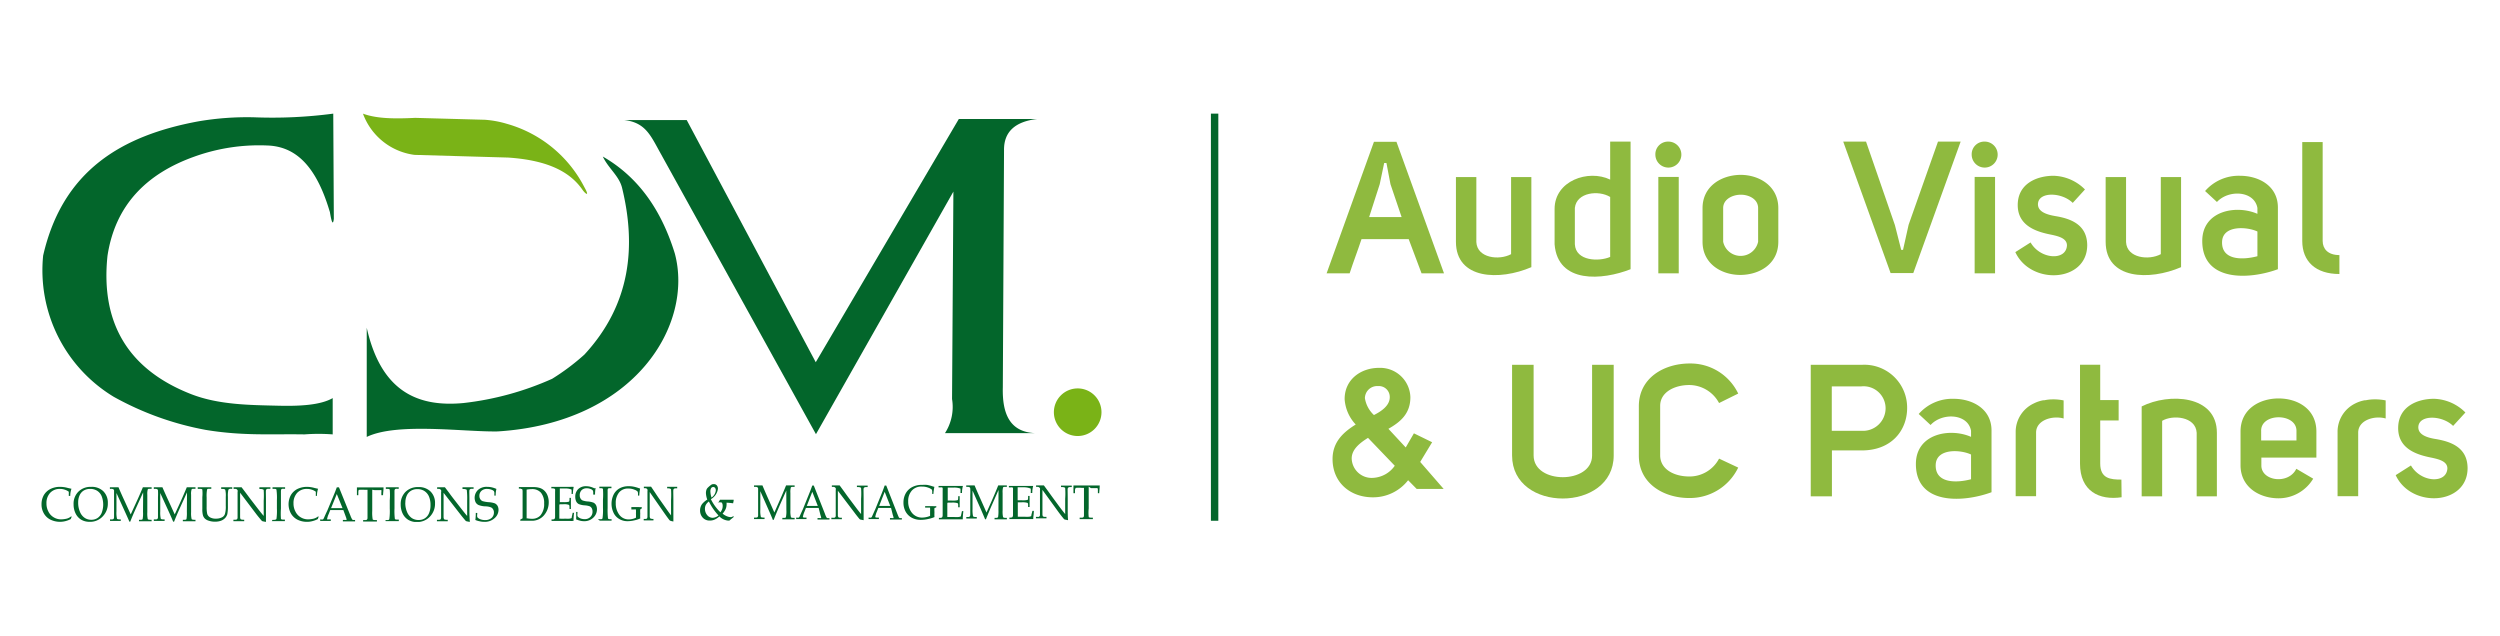 <?xml version="1.0" encoding="UTF-8"?> <svg xmlns="http://www.w3.org/2000/svg" xmlns:xlink="http://www.w3.org/1999/xlink" id="Layer_1" data-name="Layer 1" viewBox="0 0 354 90"><defs><style>.cls-1{fill:none;}.cls-2{clip-path:url(#clip-path);}.cls-3{clip-path:url(#clip-path-2);}.cls-4,.cls-6,.cls-7{fill:#03662b;}.cls-4,.cls-5{fill-rule:evenodd;}.cls-5{fill:#7ab317;}.cls-7{stroke:#03662b;stroke-miterlimit:10;stroke-width:1.05px;}.cls-8{fill:#8fba3f;}</style><clipPath id="clip-path"><rect class="cls-1" x="5.19" y="16.09" width="150.78" height="57.82"></rect></clipPath><clipPath id="clip-path-2"><rect class="cls-1" x="5.19" y="16.09" width="150.77" height="57.82"></rect></clipPath></defs><g class="cls-2"><g class="cls-3"><path class="cls-4" d="M46.7,30c-2-6.8-5-9.11-8.48-9.38a27.07,27.07,0,0,0-10.68,1.55C20.78,24.58,16.32,29,15.22,36.23c-1,9.58,3,16.11,11.82,19.57,3.92,1.53,8.27,1.55,12.41,1.65,3,.07,5.93-.08,7.66-1.08v5.14a26.75,26.75,0,0,0-4,0c-4.66-.08-8.7.24-14-.64a42.65,42.65,0,0,1-13-4.68,20.93,20.93,0,0,1-10-20c2.76-12.07,11.16-17,21.94-19A40.88,40.88,0,0,1,36,16.61a65.7,65.7,0,0,0,11.19-.52L47.27,31c-.12.92-.31.57-.57-1.06"></path><path class="cls-5" d="M51.39,16.09c2,.75,4.68.73,7.41.6l9.87.27a14.25,14.25,0,0,1,3.09.57,17.74,17.74,0,0,1,11,9c.81,1.44.1.9-.29.33-1.67-2.4-4.67-4.16-10.53-4.55l-13.25-.38a9,9,0,0,1-7.28-5.8"></path><path class="cls-4" d="M85.36,22.17c.77,1.65,2.3,2.73,2.72,4.41,2,8.19,1.3,16.46-5.33,23.63a31.83,31.83,0,0,1-4.57,3.43,42.24,42.24,0,0,1-12.55,3.43c-6.67.63-11.71-1.8-13.7-10.66V61.87c4.29-2.08,13.78-.69,18.54-.78C90,59.87,98.25,45.9,95.55,35.88c-2.1-6.79-5.65-11.1-10.19-13.71"></path><path class="cls-4" d="M88.36,17l8.88,0,18.27,34.29,20.26-34.44h11.1q-4.76.55-4.7,4.44L142,54.82c-.1,3.8,1,6.32,4.51,6.51l-12.7,0a6.85,6.85,0,0,0,1-4.83L135,27.13,115.54,61.48,93.28,21.25C92.05,19,91.22,17.3,88.36,17"></path><path class="cls-5" d="M152.6,55a3.37,3.37,0,1,1-3.37,3.37A3.37,3.37,0,0,1,152.6,55"></path><path class="cls-6" d="M111.34,69.46l-.93,2.09c-.34.79-.63,1.47-.85,2.06h-.13c-.07-.2-.29-.72-.66-1.55l-1.11-2.51v2.62a3.7,3.7,0,0,0,.07,1c0,.08.18.12.41.12h.12v.21l-.7,0-.79,0v-.21H107a.45.45,0,0,0,.27-.06.36.36,0,0,0,.08-.24c0-.31,0-.65,0-1V70.09c0-.46,0-.76,0-.91a.24.24,0,0,0-.1-.18.53.53,0,0,0-.31-.06h-.17v-.21l.69,0,.5,0c.25.6.54,1.27.87,2l.82,1.84.75-1.7c.27-.59.57-1.31.91-2.14l.55,0,.66,0v.21h-.2c-.18,0-.29,0-.34.1a2.42,2.42,0,0,0-.06.75v2.47a3.54,3.54,0,0,0,.07.95c0,.08.16.12.35.12h.18v.21l-.83,0-.91,0v-.21H111c.16,0,.26,0,.29-.12a4,4,0,0,0,.06-1Zm4.58,2.46h-1.8l-.21.54a3,3,0,0,0-.21.67.12.12,0,0,0,0,.11.46.46,0,0,0,.2.05l.3,0v.21l-.68,0-.78,0v-.21h.09a.65.65,0,0,0,.28,0,.57.57,0,0,0,.14-.21c.14-.32.3-.68.45-1l.85-2.11c.23-.56.39-1,.47-1.22h.21l1.58,4a2.71,2.71,0,0,0,.21.49.23.23,0,0,0,.12.12,1.13,1.13,0,0,0,.31,0v.21l-.77,0-.92,0v-.21l.31,0a.46.46,0,0,0,.2,0,.1.1,0,0,0,0-.09,1.47,1.47,0,0,0-.09-.32Zm-1.68-.28h1.56l-.78-2Zm4.4-2.15v2.34q0,.8,0,1.11a.6.6,0,0,0,.07.3.57.57,0,0,0,.3.07l.2,0v.21l-.62,0-.87,0v-.21H118a.27.27,0,0,0,.34-.3c0-.25,0-.59,0-1V70.33c0-.31,0-.62,0-.93a.76.76,0,0,0,0-.27.4.4,0,0,0-.13-.13.36.36,0,0,0-.22-.06h-.2v-.21l.61,0,.49,0,.58.79.56.78,1.07,1.43c.38.51.66.86.83,1.06V70.62a10.6,10.6,0,0,0,0-1.49c0-.09-.15-.14-.36-.16l-.23,0v-.21l.78,0,.74,0v.21h-.23c-.2,0-.31.07-.34.21s0,.59,0,1.48v1.53c0,.41,0,.9,0,1.47l-.49-.1a.42.42,0,0,1-.13-.11c-.23-.28-.47-.58-.72-.92Zm7.53,2.43h-1.8l-.21.54a3,3,0,0,0-.21.67.16.16,0,0,0,0,.11.46.46,0,0,0,.2.05l.3,0v.21l-.67,0-.79,0v-.21h.09a.65.65,0,0,0,.28,0,.47.47,0,0,0,.14-.21c.15-.32.3-.68.45-1l.86-2.11c.23-.56.38-1,.46-1.22h.22l1.57,4c.11.27.18.44.21.49a.34.34,0,0,0,.12.12,1.13,1.13,0,0,0,.31,0v.21l-.77,0-.91,0v-.21l.31,0a.4.4,0,0,0,.19,0,.11.11,0,0,0,0-.09,1.47,1.47,0,0,0-.09-.32Zm-1.68-.28h1.57l-.79-2Zm7.83.3a3.79,3.79,0,0,0,0,.58,6.21,6.21,0,0,0,0,.7,4.73,4.73,0,0,1-.94.28,4.35,4.35,0,0,1-1,.11,2.57,2.57,0,0,1-1.29-.31,2.18,2.18,0,0,1-.86-.87,2.62,2.62,0,0,1-.3-1.27,2.66,2.66,0,0,1,.32-1.3,2.24,2.24,0,0,1,.9-.88,2.86,2.86,0,0,1,1.45-.32,4.54,4.54,0,0,1,.66,0,5.61,5.61,0,0,1,.78.2l.27.08a7.23,7.23,0,0,0-.14,1H132v-.22a.88.88,0,0,0-.05-.39,1.59,1.59,0,0,0-.49-.27,2.43,2.43,0,0,0-.92-.16,1.78,1.78,0,0,0-1.4.54A2.2,2.2,0,0,0,128.6,71a2.49,2.49,0,0,0,.48,1.55,1.81,1.81,0,0,0,1.52.74,3,3,0,0,0,1.1-.24c0-.19,0-.39,0-.61a4.29,4.29,0,0,0,0-.47.15.15,0,0,0,0-.09l-.33,0-.37,0v-.21l1.06,0a3.94,3.94,0,0,0,.52,0v.17Zm1.82-.69v1.3c0,.3,0,.52,0,.66.31,0,.63,0,1,0a4.62,4.62,0,0,0,.58,0,1.17,1.17,0,0,0,.33-.09c.05-.2.1-.45.16-.74h.2c-.05.49-.08.82-.08,1v.16l-.71,0h-.49l-1.18,0-1,0v-.21h.09a.65.65,0,0,0,.35-.06.52.52,0,0,0,.09-.27c0-.14,0-.45,0-.94V70.2c0-.3,0-.55,0-.75a2,2,0,0,0,0-.34.22.22,0,0,0-.07-.09.72.72,0,0,0-.27,0l-.24,0v-.21H134l1.2,0h.56l.59,0a3.62,3.62,0,0,0-.13,1H136a5.22,5.22,0,0,0,0-.62,2.39,2.39,0,0,0-.9-.15c-.29,0-.58,0-.9,0,0,.21,0,.42,0,.63v1.21c.21,0,.39,0,.55,0a3,3,0,0,0,.83-.05c.07,0,.1-.15.1-.35v-.22h.21c0,.34,0,.61,0,.82s0,.46,0,.75h-.21v-.19c0-.22,0-.35-.11-.4a2.48,2.48,0,0,0-.83-.07l-.54,0m7.19-1.79-.92,2.09c-.35.79-.63,1.47-.86,2.06h-.12c-.08-.2-.3-.72-.66-1.55l-1.12-2.51v2.62a4.19,4.19,0,0,0,.07,1c.05.08.18.12.42.12h.11v.21l-.7,0-.78,0v-.21h.2a.41.41,0,0,0,.27-.06.36.36,0,0,0,.09-.24c0-.31,0-.65,0-1V70.09a8.56,8.56,0,0,0,0-.91.26.26,0,0,0-.09-.18.57.57,0,0,0-.32-.06h-.16v-.21l.68,0,.5,0c.25.6.54,1.27.87,2l.82,1.84.76-1.7c.26-.59.57-1.31.9-2.14l.55,0,.67,0v.21h-.21c-.18,0-.29,0-.33.1a2.42,2.42,0,0,0-.06.75v2.47a3.77,3.77,0,0,0,.06.95q.06.12.36.12h.18v.21l-.83,0-.91,0v-.21h.2q.24,0,.3-.12a5.09,5.09,0,0,0,.05-1Zm2.73,1.79v2c.31,0,.63,0,1,0a4.62,4.62,0,0,0,.58,0,1.09,1.09,0,0,0,.33-.09c0-.2.1-.45.16-.74h.2c0,.49-.08.82-.08,1v.16l-.71,0h-.48l-1.19,0-1,0v-.21H143a.63.63,0,0,0,.35-.06.52.52,0,0,0,.09-.27c0-.14,0-.45,0-.94V70.2c0-.3,0-.55,0-.75a2,2,0,0,0,0-.34.22.22,0,0,0-.07-.09.72.72,0,0,0-.27,0l-.24,0v-.21h1.09l1.19,0h.57l.59,0a3.62,3.62,0,0,0-.13,1h-.22a5.22,5.22,0,0,0,0-.62A2.39,2.39,0,0,0,145,69c-.29,0-.58,0-.9,0,0,.21,0,.42,0,.63v1.21c.21,0,.39,0,.55,0a3.15,3.15,0,0,0,.84-.05c.06,0,.09-.15.09-.35v-.22h.21c0,.34,0,.61,0,.82s0,.46,0,.75h-.21v-.19c0-.22,0-.35-.11-.4a2.48,2.48,0,0,0-.83-.07l-.54,0m3.51-1.76v2.34q0,.8,0,1.11a.6.6,0,0,0,.07.3.57.57,0,0,0,.3.07l.2,0v.21l-.62,0-.87,0v-.21h.23a.27.27,0,0,0,.34-.3c0-.25,0-.59,0-1V70.33c0-.31,0-.62,0-.93a.76.76,0,0,0,0-.27.4.4,0,0,0-.13-.13.37.37,0,0,0-.23-.06h-.19v-.21l.61,0,.49,0,.58.79.56.78L150,71.73c.38.51.66.86.83,1.06V70.62a10.6,10.6,0,0,0,0-1.49c0-.09-.15-.14-.36-.16l-.23,0v-.21l.78,0,.74,0v.21h-.23c-.2,0-.31.07-.34.21s0,.59,0,1.48v1.53c0,.41,0,.9.05,1.47l-.49-.1a.42.42,0,0,1-.13-.11c-.23-.28-.47-.58-.72-.92Zm6.55-.46c0,.34,0,.7,0,1.07V72a5.88,5.88,0,0,0,0,1.19c0,.07.15.11.35.11h.24v.21l-.94,0-.93,0v-.21h.27a.39.39,0,0,0,.26-.06.36.36,0,0,0,.08-.23q0-.41,0-1V70.08c0-.38,0-.73,0-1h-.32a4.7,4.7,0,0,0-.84,0s-.09.13-.11.31l0,.45H152v-.4c0-.17,0-.4,0-.7l2,0,1.72,0c0,.38-.06.75-.07,1.1h-.19l0-.44a.53.53,0,0,0-.06-.28.28.28,0,0,0-.15,0c-.23,0-.49,0-.77,0Z"></path><path class="cls-6" d="M74,73.39c0-.35,0-1,0-1.83v-1c0-.41,0-.75,0-1a.75.75,0,0,0-.06-.3s-.1,0-.23-.07l-.24,0v-.22l.65,0h1.41a3.07,3.07,0,0,1,.78.09,1.66,1.66,0,0,1,.73.38,1.84,1.84,0,0,1,.49.72,2.57,2.57,0,0,1,.17,1A2.78,2.78,0,0,1,77,73a2.22,2.22,0,0,1-1.72.74h-.36l-.66,0a4.83,4.83,0,0,0-.59,0v-.16Zm.62,0a3.66,3.66,0,0,0,.69.07A1.58,1.58,0,0,0,76.51,73a2.46,2.46,0,0,0,.54-1.72,2.25,2.25,0,0,0-.45-1.51,1.63,1.63,0,0,0-1.31-.51,4.13,4.13,0,0,0-.72.07c0,.21,0,.46,0,.73v2.22c0,.4,0,.79,0,1.14m4.63-1.94v1.31c0,.3,0,.51,0,.65a8.52,8.52,0,0,0,.9,0,2.88,2.88,0,0,0,.55,0,1.35,1.35,0,0,0,.3-.08c0-.2.09-.45.14-.75h.2a9.47,9.47,0,0,0-.08,1v.15a4.82,4.82,0,0,1-.65,0h-.45c-.5,0-.87,0-1.11,0s-.52,0-.9,0v-.21h.09a.53.53,0,0,0,.32-.06.52.52,0,0,0,.09-.27c0-.14,0-.46,0-.94V70.39c0-.31,0-.56,0-.75a2.19,2.19,0,0,0,0-.35.16.16,0,0,0-.06-.08.78.78,0,0,0-.25-.06l-.22,0v-.21h1l1.11,0h.52a4.87,4.87,0,0,1,.54,0,4.72,4.72,0,0,0-.12,1h-.19a3.64,3.64,0,0,0,0-.62,2,2,0,0,0-.83-.15c-.27,0-.54,0-.83,0,0,.22,0,.43,0,.64V71.1l.5,0a2.49,2.49,0,0,0,.78-.06c.06,0,.09-.15.09-.34V70.5h.2c0,.34,0,.61,0,.81s0,.47,0,.76h-.2v-.19c0-.22,0-.35-.11-.4a1.94,1.94,0,0,0-.76-.08l-.5,0m5.07-2.29a4.58,4.58,0,0,0-.08.93H84V69.8a.7.7,0,0,0-.06-.35.73.73,0,0,0-.32-.21,1.4,1.4,0,0,0-.54-.1,1,1,0,0,0-.73.27,1,1,0,0,0-.26.71.85.85,0,0,0,.11.46.65.65,0,0,0,.29.28,2.73,2.73,0,0,0,.78.15,2.79,2.79,0,0,1,.8.18.91.91,0,0,1,.34.36,1.32,1.32,0,0,1,.12.59A1.62,1.62,0,0,1,84,73.31a1.79,1.79,0,0,1-1.3.49,2.2,2.2,0,0,1-.56-.07,3.37,3.37,0,0,1-.56-.19,9.68,9.68,0,0,0,0-1.05h.19v.17a1.58,1.58,0,0,0,0,.41.5.5,0,0,0,.14.17,1.24,1.24,0,0,0,.38.2,1.72,1.72,0,0,0,.47.07,1.1,1.1,0,0,0,.84-.31,1,1,0,0,0,.3-.76,1,1,0,0,0-.1-.46.69.69,0,0,0-.28-.28,2.48,2.48,0,0,0-.68-.14,2.7,2.7,0,0,1-.88-.18.85.85,0,0,1-.37-.38,1.45,1.45,0,0,1-.13-.65,1.47,1.47,0,0,1,.4-1.08,1.52,1.52,0,0,1,1.13-.42,2.3,2.3,0,0,1,.58.07,2.75,2.75,0,0,1,.58.22m.51,4.38H85c.18,0,.29,0,.32-.16a8.26,8.26,0,0,0,.06-1.45V70.76a10.83,10.83,0,0,0,0-1.49c0-.1-.12-.14-.28-.14h-.23v-.22c.32,0,.63,0,1,0s.49,0,.71,0v.22h-.23a.42.42,0,0,0-.25.05.47.47,0,0,0-.06.3c0,.24,0,.67,0,1.28v1.17a10.24,10.24,0,0,0,.05,1.45c0,.09.14.14.31.14h.2v.21c-.24,0-.5,0-.78,0s-.62,0-.88,0Zm6-1.39a3.69,3.69,0,0,0,0,.58,6,6,0,0,0,0,.7,3.87,3.87,0,0,1-.87.28,4.35,4.35,0,0,1-.92.11,2.24,2.24,0,0,1-1.2-.32,2,2,0,0,1-.79-.87,3,3,0,0,1,0-2.56,2.1,2.1,0,0,1,.83-.89,2.58,2.58,0,0,1,1.34-.31,2.9,2.9,0,0,1,.61.05,5,5,0,0,1,.74.2l.24.08a7.81,7.81,0,0,0-.12,1h-.18V70a.85.85,0,0,0-.05-.39,1.15,1.15,0,0,0-.46-.27,2.08,2.08,0,0,0-.85-.16,1.59,1.59,0,0,0-1.3.53,2.3,2.3,0,0,0-.49,1.54,2.65,2.65,0,0,0,.44,1.55,1.64,1.64,0,0,0,1.42.75,2.51,2.51,0,0,0,1-.24,6,6,0,0,0,0-.61,4.41,4.41,0,0,0,0-.48s0-.07,0-.08a1.59,1.59,0,0,0-.3,0l-.35,0V71.8c.45,0,.77,0,1,0a2.17,2.17,0,0,0,.47,0V72Zm1.34-2.45V72c0,.53,0,.9,0,1.11a.67.67,0,0,0,.07.29s.12.06.28.08l.18,0v.21c-.21,0-.4,0-.57,0l-.81,0v-.21h.21a.36.36,0,0,0,.25-.06.53.53,0,0,0,.07-.24q0-.37,0-1V70.52c0-.31,0-.63,0-.94a.76.76,0,0,0,0-.27.71.71,0,0,0-.12-.13.41.41,0,0,0-.21-.05h-.18v-.22l.56,0,.46,0,.54.8c.17.26.34.52.52.78l1,1.42c.36.51.61.87.77,1.06V70.8a11.84,11.84,0,0,0,0-1.49c0-.08-.14-.14-.33-.16l-.22,0v-.22l.72,0,.7,0v.22h-.23c-.18,0-.28.07-.31.21s0,.58,0,1.48v1.52c0,.42,0,.91,0,1.48a1.92,1.92,0,0,1-.45-.11.35.35,0,0,1-.12-.1c-.22-.28-.44-.59-.68-.93Z"></path><path class="cls-6" d="M9.74,70.23l0-.6a1.88,1.88,0,0,0-.6-.3,2,2,0,0,0-.65-.1,1.82,1.82,0,0,0-1.39.56,2.1,2.1,0,0,0-.52,1.48,2.42,2.42,0,0,0,.27,1.16,1.92,1.92,0,0,0,.75.82,2,2,0,0,0,1,.29,3.53,3.53,0,0,0,.85-.1,1.6,1.6,0,0,0,.63-.33l.07.07a3.05,3.05,0,0,0-.13.32,3.31,3.31,0,0,1-.75.29,3.09,3.09,0,0,1-2.15-.22,2.2,2.2,0,0,1-.92-.89,2.48,2.48,0,0,1-.32-1.28,2.59,2.59,0,0,1,.32-1.28,2.27,2.27,0,0,1,.92-.87,3,3,0,0,1,1.45-.31,4.13,4.13,0,0,1,1.06.16l.49.11a2.9,2.9,0,0,0-.17,1Zm.68,1.18a2.39,2.39,0,0,1,.68-1.79,2.44,2.44,0,0,1,1.81-.68,2.31,2.31,0,0,1,1.73.63,2.27,2.27,0,0,1,.63,1.68,2.58,2.58,0,0,1-.73,1.88,2.42,2.42,0,0,1-1.84.76,2.32,2.32,0,0,1-1.2-.3,2.09,2.09,0,0,1-.79-.87,2.9,2.9,0,0,1-.29-1.31m.65-.27a3.22,3.22,0,0,0,.25,1.33,1.86,1.86,0,0,0,.66.85,1.63,1.63,0,0,0,.95.28,1.58,1.58,0,0,0,.87-.24,1.65,1.65,0,0,0,.59-.72,3.29,3.29,0,0,0,0-2.39,1.67,1.67,0,0,0-.64-.76,1.83,1.83,0,0,0-1-.26,1.68,1.68,0,0,0-.89.23,1.5,1.5,0,0,0-.58.66,2.32,2.32,0,0,0-.21,1m9.2-1.4-.95,2.09c-.36.79-.65,1.47-.88,2.06h-.12c-.08-.2-.31-.72-.69-1.55l-1.14-2.51v2.62a3.7,3.7,0,0,0,.07,1c0,.08.19.12.43.12h.11v.21l-.72,0-.8,0v-.21h.2a.48.48,0,0,0,.29-.06.42.42,0,0,0,.08-.24c0-.31,0-.65,0-1V70.37c0-.46,0-.76,0-.91a.24.24,0,0,0-.1-.18.59.59,0,0,0-.33-.06h-.16V69l.7,0,.52,0c.25.6.55,1.27.89,2l.84,1.84.78-1.7c.28-.59.59-1.31.94-2.14l.56,0,.68,0v.21h-.21c-.18,0-.3,0-.34.1a2.42,2.42,0,0,0-.06.75v2.47a3.77,3.77,0,0,0,.06.95c0,.08.17.12.37.12h.18v.21l-.85,0-.94,0v-.21h.21c.17,0,.27,0,.31-.12a4.32,4.32,0,0,0,.05-1Zm6.21,0-.95,2.09c-.36.79-.65,1.47-.88,2.06h-.13c-.08-.2-.3-.72-.68-1.55l-1.15-2.51v2.62a4.19,4.19,0,0,0,.07,1c0,.08.19.12.43.12h.12v.21l-.72,0-.81,0v-.21H22a.46.46,0,0,0,.28-.06.36.36,0,0,0,.09-.24c0-.31,0-.65,0-1V70.37a8.56,8.56,0,0,0,0-.91.26.26,0,0,0-.09-.18.64.64,0,0,0-.33-.06h-.17V69l.7,0L23,69c.26.6.56,1.27.9,2l.84,1.84.78-1.7c.27-.59.58-1.31.93-2.14L27,69l.68,0v.21h-.21c-.19,0-.3,0-.34.1a2,2,0,0,0-.07.75v2.47a3.54,3.54,0,0,0,.07.95c0,.08.17.12.37.12h.18v.21l-.85,0-.94,0v-.21h.21c.17,0,.27,0,.31-.12a5.09,5.09,0,0,0,.05-1ZM28,69.22V69l1,0,.92,0v.21h-.23c-.2,0-.33,0-.37.12a4.92,4.92,0,0,0-.06,1.11v1.32a4.45,4.45,0,0,0,.08,1,.86.86,0,0,0,.39.49,1.58,1.58,0,0,0,.84.19,1.83,1.83,0,0,0,.91-.21.83.83,0,0,0,.37-.45,3.67,3.67,0,0,0,.12-1.16V70.36a3.47,3.47,0,0,0-.07-1c-.05-.09-.19-.13-.42-.13h-.16V69l.84,0,.72,0v.21h-.21a.35.35,0,0,0-.33.14,3.67,3.67,0,0,0-.07,1v1.27a5.9,5.9,0,0,1-.08,1.18,1.44,1.44,0,0,1-.3.54,1.52,1.52,0,0,1-.58.39,2.4,2.4,0,0,1-.85.14,2.67,2.67,0,0,1-.88-.13,1.39,1.39,0,0,1-.57-.31,1.13,1.13,0,0,1-.27-.45,3.27,3.27,0,0,1-.09-.92V70.4a5.64,5.64,0,0,0,0-1.06c0-.08-.15-.12-.34-.12Zm6,.55v2.34q0,.8,0,1.11a.64.64,0,0,0,.07.3.65.65,0,0,0,.31.07l.2,0v.21l-.63,0-.9,0v-.21h.24a.45.45,0,0,0,.27-.06.39.39,0,0,0,.08-.24c0-.25,0-.59,0-1V70.61c0-.31,0-.62,0-.93a.56.56,0,0,0,0-.27.49.49,0,0,0-.12-.13.43.43,0,0,0-.24-.06h-.2V69l.63,0,.5,0,.6.79.58.78L36.49,72c.39.51.68.86.85,1.06V70.9a12.06,12.06,0,0,0,0-1.5c0-.08-.16-.13-.37-.16l-.24,0V69l.8,0,.76,0v.21H38c-.2,0-.31.07-.34.21s0,.59,0,1.48v1.53c0,.41,0,.9,0,1.47a4.73,4.73,0,0,1-.51-.1.42.42,0,0,1-.13-.11c-.24-.28-.49-.58-.75-.92Zm4.59,3.84h.2q.3,0,.36-.15A8.42,8.42,0,0,0,39.21,72V70.85a8.55,8.55,0,0,0-.06-1.49c0-.09-.13-.14-.3-.14h-.26V69l1,0,.78,0v.21h-.24a.46.46,0,0,0-.29.06s-.06.13-.06.29,0,.67,0,1.29V72a10.36,10.36,0,0,0,0,1.45c0,.09.16.13.35.13h.21v.21l-.85,0-1,0Zm6.13-3.38,0-.6a1.88,1.88,0,0,0-.6-.3,2,2,0,0,0-.65-.1,1.82,1.82,0,0,0-1.39.56,2.1,2.1,0,0,0-.52,1.48,2.42,2.42,0,0,0,.27,1.16,1.92,1.92,0,0,0,.75.82,2,2,0,0,0,1,.29,3.44,3.44,0,0,0,.84-.1,1.71,1.71,0,0,0,.64-.33l.06.07L45,73.5a3.21,3.21,0,0,1-.76.29,2.78,2.78,0,0,1-.76.1,2.94,2.94,0,0,1-1.39-.32,2.23,2.23,0,0,1-.91-.89,2.72,2.72,0,0,1,0-2.56,2.25,2.25,0,0,1,.91-.87,3.09,3.09,0,0,1,1.46-.31,4,4,0,0,1,1,.16l.49.11a3.19,3.19,0,0,0-.16,1Zm3.9,2H46.76l-.21.54a2.69,2.69,0,0,0-.22.67.16.16,0,0,0,0,.11.51.51,0,0,0,.2,0l.31,0v.21l-.69,0-.81,0v-.21h.1a.75.75,0,0,0,.29,0,.57.57,0,0,0,.14-.21c.15-.33.3-.68.46-1l.88-2.11c.24-.56.4-1,.48-1.22H48l1.62,4a3.29,3.29,0,0,0,.22.49.28.28,0,0,0,.12.12,1.23,1.23,0,0,0,.32,0v.21l-.79,0-.94,0v-.21l.31,0a.52.52,0,0,0,.21,0,.1.1,0,0,0,0-.09,1.47,1.47,0,0,0-.09-.32Zm-1.74-.28H48.5l-.81-2Zm5.83-2.6c0,.33,0,.69,0,1.06v1.93a5.45,5.45,0,0,0,.06,1.19c0,.07.15.11.36.11h.24v.21l-1,0-.95,0v-.21h.26a.42.42,0,0,0,.28-.06.38.38,0,0,0,.08-.23c0-.27,0-.6,0-1V70.36c0-.38,0-.73,0-1h-.33a6,6,0,0,0-.87,0c-.05,0-.09.13-.1.31l0,.45h-.2v-.4c0-.16,0-.4,0-.7l2,0,1.77,0c0,.38-.06.75-.07,1.1H54l0-.44a.74.74,0,0,0,0-.28.37.37,0,0,0-.16,0c-.23,0-.5,0-.8,0Zm1.87,4.29h.2c.2,0,.32,0,.35-.15A8.42,8.42,0,0,0,55.19,72V70.85a9.23,9.23,0,0,0,0-1.49c0-.09-.13-.14-.31-.14h-.25V69l1.05,0,.78,0v.21h-.25a.42.42,0,0,0-.28.06.49.49,0,0,0-.07.29c0,.24,0,.67,0,1.29V72a8.81,8.81,0,0,0,.05,1.45c0,.09.15.13.35.13h.21v.21l-.86,0-1,0Zm2.16-2.2a2.43,2.43,0,0,1,.68-1.79,2.46,2.46,0,0,1,1.81-.68,2.35,2.35,0,0,1,1.74.63,2.27,2.27,0,0,1,.63,1.68,2.62,2.62,0,0,1-.73,1.88,2.44,2.44,0,0,1-1.84.76,2.27,2.27,0,0,1-1.2-.3,2.11,2.11,0,0,1-.8-.87,2.9,2.9,0,0,1-.29-1.31m.65-.27a3.22,3.22,0,0,0,.25,1.33,1.93,1.93,0,0,0,.66.85,1.67,1.67,0,0,0,1,.28,1.52,1.52,0,0,0,.86-.24,1.58,1.58,0,0,0,.59-.72,2.86,2.86,0,0,0,.21-1.16,3,3,0,0,0-.23-1.23,1.75,1.75,0,0,0-.65-.76,1.8,1.8,0,0,0-1-.26,1.65,1.65,0,0,0-.88.23,1.52,1.52,0,0,0-.59.66,2.32,2.32,0,0,0-.21,1m5.41-1.37v2.34c0,.53,0,.9,0,1.11a.6.6,0,0,0,.08.3.62.62,0,0,0,.31.07l.2,0v.21l-.63,0-.9,0v-.21h.23a.46.46,0,0,0,.28-.06.47.47,0,0,0,.08-.24c0-.25,0-.59,0-1V70.61c0-.31,0-.62,0-.93a.56.56,0,0,0,0-.27.4.4,0,0,0-.13-.13.37.37,0,0,0-.23-.06h-.2V69l.62,0L63,69l.6.79c.18.26.38.52.58.78L65.29,72c.4.51.68.86.86,1.06V70.9a10.93,10.93,0,0,0-.05-1.5c0-.08-.15-.13-.37-.16l-.24,0V69l.8,0,.77,0v.21h-.24c-.2,0-.32.07-.35.21s0,.59,0,1.48v1.53q0,.61.06,1.47a4.19,4.19,0,0,1-.51-.1.33.33,0,0,1-.13-.11c-.24-.28-.49-.58-.75-.92Zm7.48-.54a3.91,3.91,0,0,0-.1.94H70V69.9a.61.61,0,0,0-.07-.36.79.79,0,0,0-.35-.2,1.73,1.73,0,0,0-.6-.11,1.12,1.12,0,0,0-.8.27.93.93,0,0,0-.3.71.85.85,0,0,0,.12.46.72.72,0,0,0,.33.29,4.45,4.45,0,0,0,.86.15,3.11,3.11,0,0,1,.89.17.94.94,0,0,1,.38.36,1.22,1.22,0,0,1,.13.59A1.56,1.56,0,0,1,70,73.4a2,2,0,0,1-1.44.49,2.68,2.68,0,0,1-.62-.07,3,3,0,0,1-.63-.19,7.37,7.37,0,0,0,.06-1h.21v.17a1.05,1.05,0,0,0,0,.4.38.38,0,0,0,.15.17,1.17,1.17,0,0,0,.42.2,1.72,1.72,0,0,0,.52.07,1.34,1.34,0,0,0,.94-.3,1,1,0,0,0,.33-.77.79.79,0,0,0-.12-.45.61.61,0,0,0-.31-.28,2.23,2.23,0,0,0-.75-.14,2.94,2.94,0,0,1-1-.19.94.94,0,0,1-.41-.38,1.54,1.54,0,0,1,.31-1.73A1.77,1.77,0,0,1,69,68.94a2.79,2.79,0,0,1,.64.07,3.56,3.56,0,0,1,.65.22"></path><path class="cls-6" d="M101.76,71.08l.2-.32.52,0h.41l1,0c0,.2-.06.37-.08.51a8.11,8.11,0,0,0-.93-.09,2.31,2.31,0,0,1,0,.32,1.56,1.56,0,0,1-.13.58,2.42,2.42,0,0,1-.43.65,2.16,2.16,0,0,0,.63.38,1.52,1.52,0,0,0,.55.12.8.8,0,0,0,.37-.17l0,.17c-.27.21-.46.37-.58.48a.75.75,0,0,1-.26,0,2,2,0,0,1-1.17-.59,2.39,2.39,0,0,1-.68.46,1.63,1.63,0,0,1-.67.13,1.28,1.28,0,0,1-1-.41,1.46,1.46,0,0,1-.38-1,1.54,1.54,0,0,1,.28-.92,3,3,0,0,1,.74-.64,3,3,0,0,1-.19-.91,1.5,1.5,0,0,1,.08-.5.84.84,0,0,1,.2-.29,3.88,3.88,0,0,1,.49-.41.63.63,0,0,1,.34-.08.54.54,0,0,1,.43.18.72.72,0,0,1,.16.5,2,2,0,0,1-1,1.45,6.63,6.63,0,0,0,1.35,1.86,1.74,1.74,0,0,0,.25-.45,1.31,1.31,0,0,0,.07-.44.86.86,0,0,0-.08-.41.13.13,0,0,0-.1-.09,1.78,1.78,0,0,0-.54,0Zm-1-.63a1.43,1.43,0,0,0,.6-1,.64.64,0,0,0-.1-.36.35.35,0,0,0-.26-.13.35.35,0,0,0-.3.16.87.87,0,0,0-.11.48,3,3,0,0,0,.17.88m1,2.53a8.1,8.1,0,0,1-1.38-2,1.51,1.51,0,0,0-.44.49,1.19,1.19,0,0,0-.12.54,1.38,1.38,0,0,0,.31.89,1,1,0,0,0,.79.39,1.38,1.38,0,0,0,.84-.35"></path></g></g><line class="cls-7" x1="171.99" y1="16.09" x2="171.99" y2="73.74"></line><path class="cls-8" d="M194.55,20.08h3.19l6.73,18.62h-3.18l-1.82-4.84h-6.68c-.6,1.81-1.08,3-1.68,4.84h-3.26Zm2.34,6-.57-3H196l-.63,3-1.5,4.66h4.6Z"></path><path class="cls-8" d="M216.84,37.83c-4.5,1.94-10.68,1.76-10.68-3.6V25.07h2.89v9.21c.11,2.26,3.21,2.63,4.92,1.71V25.07h2.87Z"></path><path class="cls-8" d="M230.89,20.05V38.12c-4,1.58-10.31,2.08-10.76-3.53v-5c0-4,4.77-5.65,7.87-4.16V20.05ZM228,27.89c-1.63-1-4.76-.66-5,1.55v5.15c.13,2.4,3.42,2.48,5,1.79Z"></path><path class="cls-8" d="M236.21,20.05a1.84,1.84,0,1,1-1.81,1.84A1.79,1.79,0,0,1,236.21,20.05Zm-1.39,5V38.7h2.89V25.05Z"></path><path class="cls-8" d="M246.47,24.76c2.63,0,5.34,1.58,5.34,4.71v4.76c0,3.18-2.71,4.68-5.34,4.7s-5.39-1.52-5.39-4.7V29.47C241.08,26.34,243.79,24.78,246.47,24.76ZM244,29.47v4.76a2.53,2.53,0,0,0,4.95,0V29.47c0-1.29-1.32-1.9-2.45-1.9S244,28.18,244,29.47Z"></path><path class="cls-8" d="M268.32,31.88s.89,3.5.89,3.5h.26l.79-3.55,4.16-11.78h3.21l-6.71,18.62h-3.21L261,20.05h3.23Z"></path><path class="cls-8" d="M281,20.05a1.84,1.84,0,1,1-1.81,1.84A1.79,1.79,0,0,1,281,20.05Zm-1.39,5V38.7h2.89V25.05Z"></path><path class="cls-8" d="M287.53,34.33c1.39,2.42,5.05,2.63,5.15.42,0-1-1.18-1.29-2.13-1.5-1.92-.37-4.84-1.13-4.84-4.21s2.77-4.15,5.08-4.15a6.5,6.5,0,0,1,4.44,1.94l-1.73,1.9c-1.5-1.5-4.76-1.63-4.92.08-.1,1.21,1.34,1.6,2.47,1.79,2.19.36,4.47,1.21,4.5,4.1,0,5.29-8,5.73-10.18,1Z"></path><path class="cls-8" d="M308.84,37.83c-4.5,1.94-10.68,1.76-10.68-3.6V25.07h2.89v9.21c.11,2.26,3.21,2.63,4.92,1.71V25.07h2.87Z"></path><path class="cls-8" d="M313.92,28.6l-1.68-1.55a6.3,6.3,0,0,1,4.94-2.16c2.66,0,5.37,1.42,5.37,4.5v8.73c-4.08,1.5-10.71,1.81-10.71-4,0-4.29,4.81-5.16,7.81-3.84v-.84C319.2,27,315.58,26.81,313.92,28.6Zm5.73,4.18c-1.44-.68-4.84-.92-5,1.37-.16,2.76,2.95,2.68,5,2.13Z"></path><path class="cls-8" d="M331.26,38.8c-3.37,0-5.26-1.79-5.26-4.68v-14h2.89v14c0,1.11.74,2,2.37,2Z"></path><path class="cls-8" d="M199.05,63.36l1.16-2,2.58,1.26-1.69,2.79,3.32,3.82H200.6L199.39,68a6.28,6.28,0,0,1-5,2.42c-3.18,0-5.7-2.08-5.7-5.42,0-2.47,1.6-3.84,3.28-4.89a5.77,5.77,0,0,1-1.57-3.6c0-2.82,2.34-4.42,4.86-4.42a4.28,4.28,0,0,1,4.45,4.15c0,2.37-1.45,3.53-3.11,4.48ZM193.71,62c-1.13.71-2.31,1.61-2.31,2.92a2.83,2.83,0,0,0,3.1,2.74,4,4,0,0,0,3-1.71Zm-.44-5.62a4.14,4.14,0,0,0,1.28,2.39c1.08-.55,2.24-1.34,2.24-2.53a1.54,1.54,0,0,0-1.66-1.57A1.74,1.74,0,0,0,193.27,56.42Z"></path><path class="cls-8" d="M217.16,51.66V64.49c0,2.08,2.08,3.08,4.13,3.08s4.15-1,4.15-3.08V51.66h3.06V64.49c0,4.08-3.63,6.1-7.21,6.1s-7.18-2-7.18-6.1V51.66Z"></path><path class="cls-8" d="M239.26,51.47a7.49,7.49,0,0,1,6.87,4.26l-2.71,1.34a4.81,4.81,0,0,0-4.23-2.55c-2.06,0-4.11,1-4.11,2.95v7c0,2,2,3,4.11,3a4.72,4.72,0,0,0,4.23-2.53l2.71,1.27a7.6,7.6,0,0,1-6.94,4.31c-3.55,0-7.13-2-7.13-6v-7C232.06,53.5,235.64,51.47,239.26,51.47Z"></path><path class="cls-8" d="M259.4,70.28h-3V51.66h7.2a6.06,6.06,0,0,1,6.45,6.12c0,3.11-2.16,6-6.42,6H259.4ZM267,57.84a3.12,3.12,0,0,0-3.42-3.13h-4.2V61h4.2A3.2,3.2,0,0,0,267,57.84Z"></path><path class="cls-8" d="M273.37,60.18l-1.68-1.56a6.32,6.32,0,0,1,4.94-2.15c2.66,0,5.37,1.42,5.37,4.49V69.7c-4.08,1.5-10.71,1.81-10.71-4,0-4.29,4.81-5.16,7.81-3.84V61C278.66,58.54,275,58.39,273.37,60.18Zm5.73,4.18c-1.44-.69-4.84-.92-5,1.37-.16,2.76,2.95,2.68,5,2.13Z"></path><path class="cls-8" d="M290.65,56.55a7.15,7.15,0,0,1,1.56.15v2.56c-1.5-.45-3.9.18-3.9,2v9h-2.89V61.23A4.45,4.45,0,0,1,288,57.12a4.93,4.93,0,0,1,1.31-.44l.16,0A5.61,5.61,0,0,1,290.65,56.55Z"></path><path class="cls-8" d="M300.42,70.41c-3.18.47-5.89-.87-5.89-4.76v-14h2.86v5H300v2.89h-2.61v6.08c0,2.16,1.45,2.29,3,2.29Z"></path><path class="cls-8" d="M303.26,57.55c3.87-1.95,10.65-1.63,10.65,3.73v9h-2.86v-9c-.13-2.32-3.42-2.58-4.89-1.69V70.28h-2.9Z"></path><path class="cls-8" d="M327.55,67.78a5.71,5.71,0,0,1-4.9,2.78c-2.68,0-5.39-1.55-5.39-4.68V61.1c0-3.19,2.71-4.68,5.39-4.68S328,57.91,328,61.1v3.7h-7.79v1.08c-.05,2.24,3.84,2.79,4.95.5ZM325.18,61c0-2.55-5.1-2.57-5,.06v1.31h5Z"></path><path class="cls-8" d="M336.26,56.55a7.06,7.06,0,0,1,1.55.15v2.56c-1.5-.45-3.89.18-3.89,2v9H331V61.23a4.46,4.46,0,0,1,2.52-4.11,4.88,4.88,0,0,1,1.32-.44c.05,0,.1,0,.15,0A5.71,5.71,0,0,1,336.26,56.55Z"></path><path class="cls-8" d="M341.39,65.91c1.39,2.42,5.05,2.63,5.16.42,0-1-1.19-1.29-2.13-1.5-1.92-.37-4.84-1.13-4.84-4.21s2.76-4.15,5.07-4.15a6.52,6.52,0,0,1,4.45,1.94l-1.74,1.9c-1.5-1.5-4.76-1.63-4.92.08-.1,1.21,1.34,1.6,2.48,1.78,2.18.37,4.47,1.21,4.49,4.11,0,5.28-8,5.73-10.18,1Z"></path></svg> 
